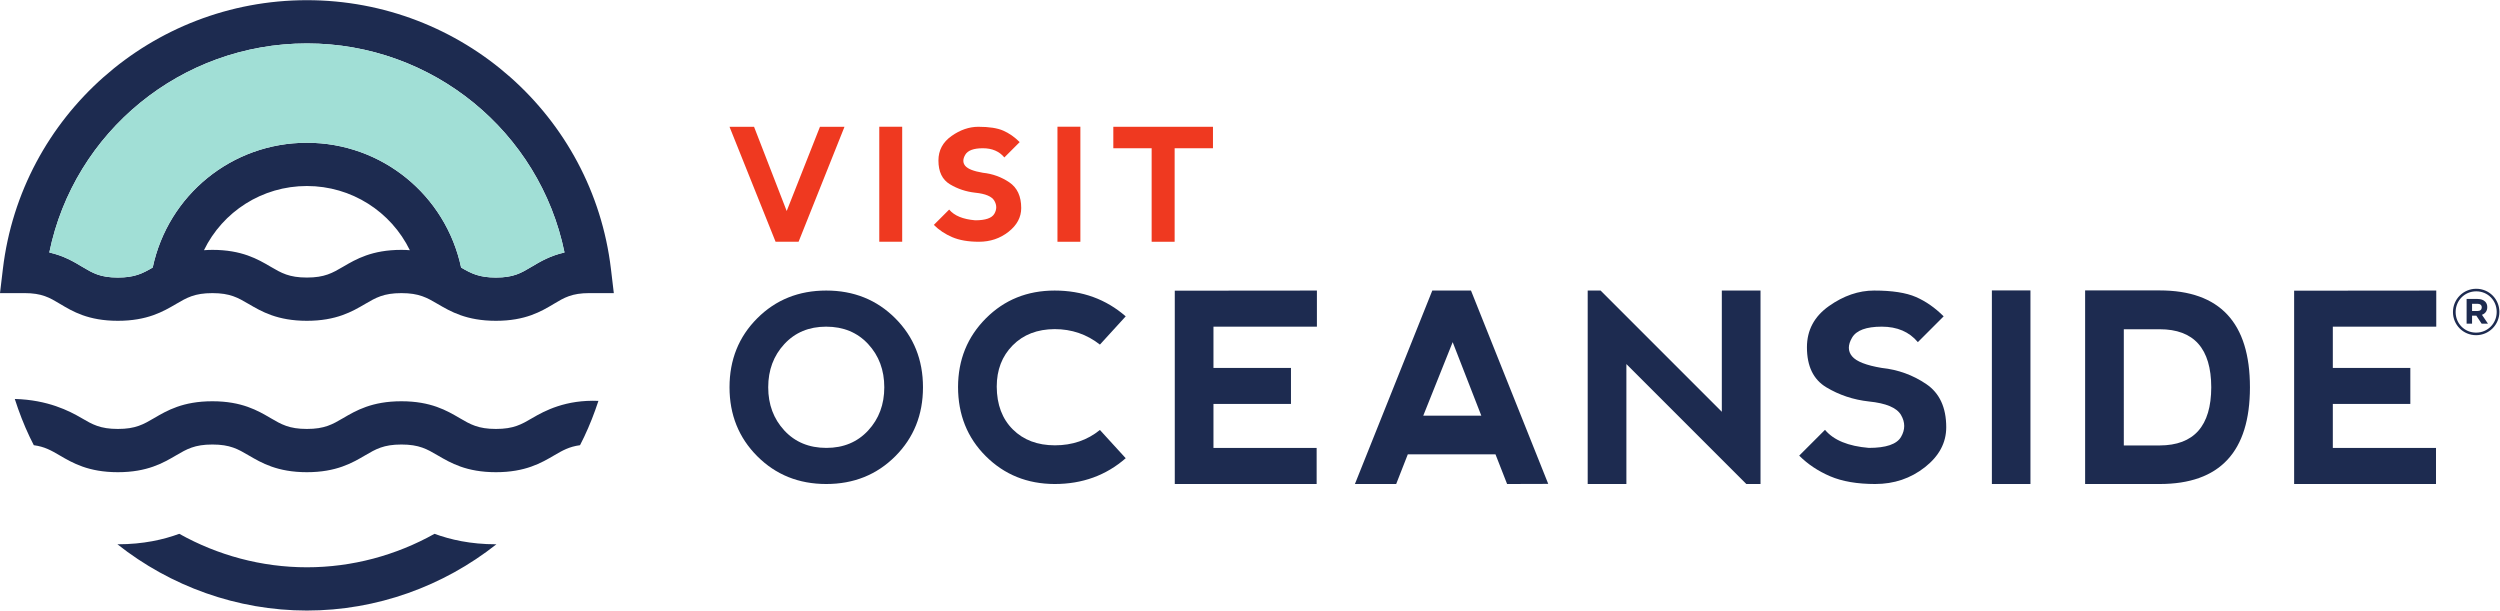 <?xml version="1.0" encoding="UTF-8" standalone="no"?>
<!-- Created with Inkscape (http://www.inkscape.org/) -->

<svg
   version="1.1"
   id="svg2"
   width="748.68"
   height="182.84"
   viewBox="0 0 748.68 182.84"
   sodipodi:docname="Visit Oceanside Logo_NO Tag.eps"
   xmlns:inkscape="http://www.inkscape.org/namespaces/inkscape"
   xmlns:sodipodi="http://sodipodi.sourceforge.net/DTD/sodipodi-0.dtd"
   xmlns="http://www.w3.org/2000/svg"
   xmlns:svg="http://www.w3.org/2000/svg">
  <defs
     id="defs6" />
  <sodipodi:namedview
     id="namedview4"
     pagecolor="#ffffff"
     bordercolor="#000000"
     borderopacity="0.25"
     inkscape:showpageshadow="2"
     inkscape:pageopacity="0.0"
     inkscape:pagecheckerboard="0"
     inkscape:deskcolor="#d1d1d1" />
  <g
     id="g8"
     inkscape:groupmode="layer"
     inkscape:label="ink_ext_XXXXXX"
     transform="matrix(1.333,0,0,-1.333,0,182.84)">
    <g
       id="g10"
       transform="scale(0.1)">
      <path
         d="m 1194.26,772.324 c -23.47,-14.066 -40.43,-24.219 -80.09,-24.219 -37.98,0 -55.72,9.329 -78.21,22.45 -34.73,163.078 -178.437,280.385 -346.472,280.385 -168.359,0 -311.718,-117.167 -346.437,-280.346 -22.52,-13.141 -40.25,-22.489 -78.258,-22.489 -39.645,0 -56.602,10.153 -80.074,24.208 -19.028,11.402 -41.196,24.667 -73.926,32.128 55.48,270.919 296.109,469.629 578.707,469.629 282.602,0 523.23,-198.71 578.71,-469.629 -32.74,-7.461 -54.91,-20.726 -73.95,-32.117 z m -292.459,37.977 c -66.27,0 -102.012,-20.942 -130.731,-37.762 -24.211,-14.191 -41.711,-24.43 -81.609,-24.43 -39.902,0 -57.395,10.239 -81.613,24.43 -28.719,16.82 -64.457,37.762 -130.715,37.762 -6.672,0 -12.832,-0.352 -18.914,-0.75 42.16,86.508 130.574,144.207 231.269,144.207 100.489,0 189.051,-57.738 231.27,-144.207 -6.098,0.398 -12.27,0.75 -18.957,0.75 z m 470.729,-42.813 c -41,344.202 -334.64,603.762 -683.03,603.762 -348.391,0 -642.031,-259.56 -683.031,-603.762 L 0.004,713.156 H 54.719 c 39.641,0 56.613,-10.152 80.078,-24.207 28.273,-16.937 63.48,-38.023 130,-38.023 66.266,0 102.004,20.937 130.723,37.765 24.21,14.188 41.71,24.426 81.613,24.426 39.894,0 57.387,-10.238 81.594,-24.426 28.722,-16.828 64.464,-37.765 130.734,-37.765 66.258,0 101.996,20.937 130.719,37.765 24.222,14.188 41.722,24.426 81.621,24.426 39.91,0 57.41,-10.238 81.629,-24.426 28.72,-16.828 64.46,-37.765 130.74,-37.765 66.53,0 101.72,21.086 130.02,38.012 23.47,14.066 40.43,24.218 80.09,24.218 H 1379 l -6.47,54.332"
         style="fill:#1d2b50;fill-opacity:1;fill-rule:nonzero;stroke:none"
         id="path12" />
      <path
         d="M 976.188,172.379 C 889.91,124.129 791.48,97.18 689.5,97.18 c -101.988,0 -200.422,26.949 -286.711,75.211 -35.476,-13.02 -80.828,-23.532 -138,-23.532 -0.34,0 -0.672,0.02 -1.016,0.02 C 383.07,54.539 532.723,0 689.5,0 c 156.793,0 306.43,54.539 425.74,148.879 -0.37,0 -0.7,-0.02 -1.07,-0.02 -57.17,0 -102.5,10.5 -137.982,23.52"
         style="fill:#1d2b50;fill-opacity:1;fill-rule:nonzero;stroke:none"
         id="path14" />
      <path
         d="m 1114.17,407.988 c -39.91,0 -57.41,10.242 -81.63,24.422 -28.72,16.836 -64.47,37.766 -130.739,37.766 -66.27,0 -102.012,-20.938 -130.735,-37.766 -24.207,-14.18 -41.707,-24.422 -81.605,-24.422 -39.902,0 -57.402,10.242 -81.613,24.422 -28.719,16.836 -64.457,37.766 -130.723,37.766 -66.27,0 -102.004,-20.93 -130.715,-37.766 -24.219,-14.18 -41.711,-24.422 -81.621,-24.422 -39.891,0 -57.391,10.242 -81.598,24.422 -27.543,16.133 -75.832,40.91 -149.972,42.922 9.383,-29.289 20.43,-57.832 33.469,-85.266 2.984,-6.257 6.094,-12.441 9.242,-18.593 24.41,-3.301 39.308,-11.883 58.14,-22.914 28.719,-16.797 64.457,-37.75 130.719,-37.75 66.27,0 102.02,20.953 130.731,37.75 24.218,14.191 41.71,24.437 81.605,24.437 39.902,0 57.395,-10.246 81.602,-24.437 28.722,-16.797 64.464,-37.75 130.734,-37.75 66.258,0 102.008,20.953 130.727,37.75 24.21,14.191 41.71,24.437 81.613,24.437 39.906,0 57.406,-10.246 81.629,-24.437 28.72,-16.821 64.46,-37.75 130.74,-37.75 66.27,0 102.02,20.929 130.74,37.75 18.84,11.031 33.75,19.613 58.16,22.914 3.15,6.144 6.26,12.316 9.23,18.566 12.41,26.094 23.02,53.203 32.12,80.996 -73.48,3.028 -120.66,-22.226 -148.63,-38.625 -24.21,-14.18 -41.71,-24.422 -81.62,-24.422"
         style="fill:#1d2b50;fill-opacity:1;fill-rule:nonzero;stroke:none"
         id="path16" />
      <path
         d="m 1694.04,1086.81 73.36,-189.247 74.73,189.247 h 55.11 L 1794.09,828.512 h -51.66 l -103.5,258.298 h 55.11"
         style="fill:#ef3920;fill-opacity:1;fill-rule:nonzero;stroke:none"
         id="path18" />
      <path
         d="m 1975.38,1086.98 h 51.49 V 828.504 h -51.49 v 258.476"
         style="fill:#ef3920;fill-opacity:1;fill-rule:nonzero;stroke:none"
         id="path20" />
      <path
         d="m 2253.8,1078.2 c 13.2,-5.74 25.54,-14.35 37.02,-25.83 l -34.44,-34.44 c -11.48,13.78 -27.55,20.66 -48.21,20.66 -20.67,0 -33.87,-4.88 -39.61,-14.63 -5.74,-9.76 -5.74,-18.09 0,-24.968 5.74,-6.89 18.94,-12.058 39.61,-15.504 21.81,-2.297 41.61,-9.465 59.41,-21.527 17.79,-12.051 26.69,-31.277 26.69,-57.691 0,-20.657 -9.5,-38.446 -28.5,-53.379 -19,-14.922 -41.13,-22.379 -66.39,-22.379 -23.99,0 -44.02,3.441 -60.1,10.332 -16.07,6.886 -29.84,16.066 -41.32,27.547 l 34.44,34.445 c 11.48,-13.785 30.99,-21.813 58.55,-24.113 22.96,0 37.28,4.879 42.96,14.636 5.68,9.762 5.68,19.524 0,29.274 -5.68,9.758 -20,15.789 -42.96,18.086 -20.67,2.293 -39.61,8.613 -56.83,18.941 -17.22,10.332 -25.83,28.121 -25.83,53.38 0,22.85 9.78,41.19 29.36,55.02 19.57,13.83 39.69,20.75 60.36,20.75 23.99,0 42.59,-2.86 55.79,-8.61"
         style="fill:#ef3920;fill-opacity:1;fill-rule:nonzero;stroke:none"
         id="path22" />
      <path
         d="m 2375.69,1086.98 h 51.49 V 828.504 h -51.49 v 258.476"
         style="fill:#ef3920;fill-opacity:1;fill-rule:nonzero;stroke:none"
         id="path24" />
      <path
         d="m 2725.05,1086.81 v -48.22 h -86.1 V 828.512 h -51.66 v 210.078 h -86.1 v 48.22 h 223.86"
         style="fill:#ef3920;fill-opacity:1;fill-rule:nonzero;stroke:none"
         id="path26" />
      <path
         d="m 1701.24,346.699 c -41.55,41.629 -62.3,93.25 -62.3,154.871 0,61.828 20.75,113.496 62.3,155.02 41.53,41.535 93.2,62.305 155.01,62.305 61.81,0 113.49,-20.77 155.02,-62.305 41.53,-41.524 62.3,-93.192 62.3,-155.02 0,-61.804 -20.77,-113.476 -62.3,-155.019 -41.53,-41.52 -93.21,-62.281 -155.02,-62.281 -61.81,0 -113.48,20.812 -155.01,62.429 m 155.31,18.692 c 38.43,0 69.73,13.047 93.88,39.109 24.14,26.094 36.21,58.438 36.21,97.07 0,38.645 -12.07,70.996 -36.21,97.071 -24.15,26.074 -55.64,39.121 -94.46,39.121 -38.45,0 -69.74,-13.047 -93.88,-39.121 -24.15,-26.075 -36.22,-58.426 -36.22,-97.071 0,-38.632 12.07,-70.976 36.22,-97.07 24.14,-26.062 55.63,-39.109 94.46,-39.109"
         style="fill:#1d2b50;fill-opacity:1;fill-rule:nonzero;stroke:none"
         id="path28" />
      <path
         d="m 2214.79,346.699 c -41.63,41.446 -62.45,93.36 -62.45,155.75 0.19,61.035 21.05,112.364 62.58,154.004 41.54,41.621 93.02,62.442 154.45,62.442 62,0 115.22,-19.321 159.65,-57.95 l -57.95,-63.465 c -29.55,23.192 -63.46,34.774 -101.7,34.774 -39.03,-0.195 -70.46,-12.363 -94.31,-36.512 -23.88,-24.14 -35.79,-55.051 -35.79,-92.715 0.19,-40.371 12.27,-72.433 36.22,-96.203 23.95,-23.75 55.44,-35.633 94.46,-35.633 39.02,0 72.72,11.493 101.12,34.473 l 57.95,-63.445 c -44.24,-38.649 -97.46,-57.949 -159.65,-57.949 -61.43,0.179 -112.96,21 -154.58,62.429"
         style="fill:#1d2c51;fill-opacity:1;fill-rule:nonzero;stroke:none"
         id="path30" />
      <path
         d="m 2639.26,284.27 v 434.324 l 319.31,0.301 v -81.133 h -232.39 v -92.715 h 174.13 v -80.84 h -174.13 v -98.816 h 231.8 V 284.27 h -318.72"
         style="fill:#1d2b50;fill-opacity:1;fill-rule:nonzero;stroke:none"
         id="path32" />
      <path
         d="m 3043.94,284.27 173.86,434.625 h 86.92 l 173.55,-434.344 -92.42,-0.281 -26.08,66.64 h -197.02 l -26.09,-66.64 z m 219.64,318.726 -66.07,-165.164 h 130.39 z"
         style="fill:#1d2b50;fill-opacity:1;fill-rule:nonzero;stroke:none"
         id="path34" />
      <path
         d="m 3566.92,284.27 v 434.625 h 28.97 l 272.36,-272.372 v 272.372 h 86.94 V 284.27 h -31.88 L 3653.85,553.73 V 284.27 h -86.93"
         style="fill:#1d2b50;fill-opacity:1;fill-rule:nonzero;stroke:none"
         id="path36" />
      <path
         d="m 4304.31,704.402 c 22.21,-9.656 42.98,-24.148 62.3,-43.457 l -57.95,-57.949 c -19.32,23.176 -46.36,34.766 -81.13,34.766 -34.77,0 -56.99,-8.211 -66.64,-24.637 -9.67,-16.406 -9.67,-30.422 0,-42.012 9.65,-11.593 31.87,-20.285 66.64,-26.074 36.7,-3.867 70.01,-15.937 99.96,-36.223 29.94,-20.273 44.92,-52.636 44.92,-97.058 0,-34.778 -15.99,-64.719 -47.96,-89.828 -31.97,-25.11 -69.21,-37.66 -111.7,-37.66 -40.38,0 -74.09,5.8 -101.12,17.378 -27.05,11.59 -50.23,27.043 -69.54,46.372 l 57.95,57.945 c 19.31,-23.184 52.16,-36.703 98.51,-40.574 38.64,0 62.74,8.211 72.3,24.629 9.56,16.425 9.56,32.839 0,49.257 -9.56,16.426 -33.66,26.551 -72.3,30.43 -34.77,3.856 -66.64,14.481 -95.61,31.863 -28.98,17.395 -43.47,47.336 -43.47,89.836 0,38.426 16.47,69.285 49.41,92.567 32.93,23.281 66.78,34.918 101.55,34.918 40.37,0 71.66,-4.828 93.88,-14.489"
         style="fill:#1d2b50;fill-opacity:1;fill-rule:nonzero;stroke:none"
         id="path38" />
      <path
         d="m 4474.97,719.184 h 86.64 V 284.27 h -86.64 v 434.914"
         style="fill:#1d2b50;fill-opacity:1;fill-rule:nonzero;stroke:none"
         id="path40" />
      <path
         d="m 4684.44,284.27 v 434.914 h 167.48 c 135.2,0 202.82,-72.543 202.82,-217.614 0,-144.859 -67.62,-217.3 -202.82,-217.3 z m 167.48,86.628 c 77.07,0.192 115.7,43.758 115.89,130.672 -0.19,86.934 -38.82,130.391 -115.89,130.391 h -80.55 V 370.898 h 80.55"
         style="fill:#1d2b50;fill-opacity:1;fill-rule:nonzero;stroke:none"
         id="path42" />
      <path
         d="m 5154,284.27 v 434.324 l 319.31,0.301 v -81.133 h -232.38 v -92.715 h 174.13 v -80.84 h -174.13 v -98.816 h 231.8 V 284.27 H 5154"
         style="fill:#1d2b50;fill-opacity:1;fill-rule:nonzero;stroke:none"
         id="path44" />
      <path
         d="m 689.5,1274.07 c -282.598,0 -523.227,-198.71 -578.707,-469.629 32.73,-7.461 54.898,-20.726 73.926,-32.128 23.472,-14.055 40.429,-24.208 80.074,-24.208 38.008,0 55.738,9.348 78.258,22.489 34.719,163.179 178.078,280.346 346.437,280.346 168.035,0 311.742,-117.307 346.472,-280.385 22.49,-13.121 40.23,-22.45 78.21,-22.45 39.66,0 56.62,10.153 80.09,24.219 19.04,11.391 41.21,24.656 73.95,32.117 -55.48,270.919 -296.108,469.629 -578.71,469.629"
         style="fill:#a1dfd6;fill-opacity:1;fill-rule:nonzero;stroke:none"
         id="path46" />
      <path
         d="m 5565.99,672.918 c 6.19,0 9.51,3.312 9.51,7.922 v 0.293 c 0,5.32 -3.75,8.058 -9.8,8.058 h -11.96 V 672.918 Z M 5541.5,700 h 24.64 c 7.49,0 13.25,-2.164 17.13,-6.055 3.03,-3.023 4.61,-7.199 4.61,-12.101 v -0.281 c 0,-8.938 -4.9,-14.551 -11.95,-17.149 l 13.54,-19.875 h -14.26 l -11.82,17.863 h -0.28 -9.37 v -17.863 h -12.24 z m 67.56,-29.238 v 0.281 c 0,25.5 -19.73,46.094 -45.95,46.094 -26.36,0 -46.24,-20.887 -46.24,-46.375 v -0.293 c 0,-25.5 19.73,-46.094 45.95,-46.094 26.36,0 46.24,20.887 46.24,46.387 z m -98.24,-0.293 v 0.293 c 0,28.367 23.05,52.136 52.29,52.136 29.24,0 52,-23.476 52,-51.855 v -0.281 c 0,-28.379 -23.05,-52.149 -52.29,-52.149 -29.24,0 -52,23.477 -52,51.856"
         style="fill:#1d2b50;fill-opacity:1;fill-rule:nonzero;stroke:none"
         id="path48" />
    </g>
  </g>
</svg>
